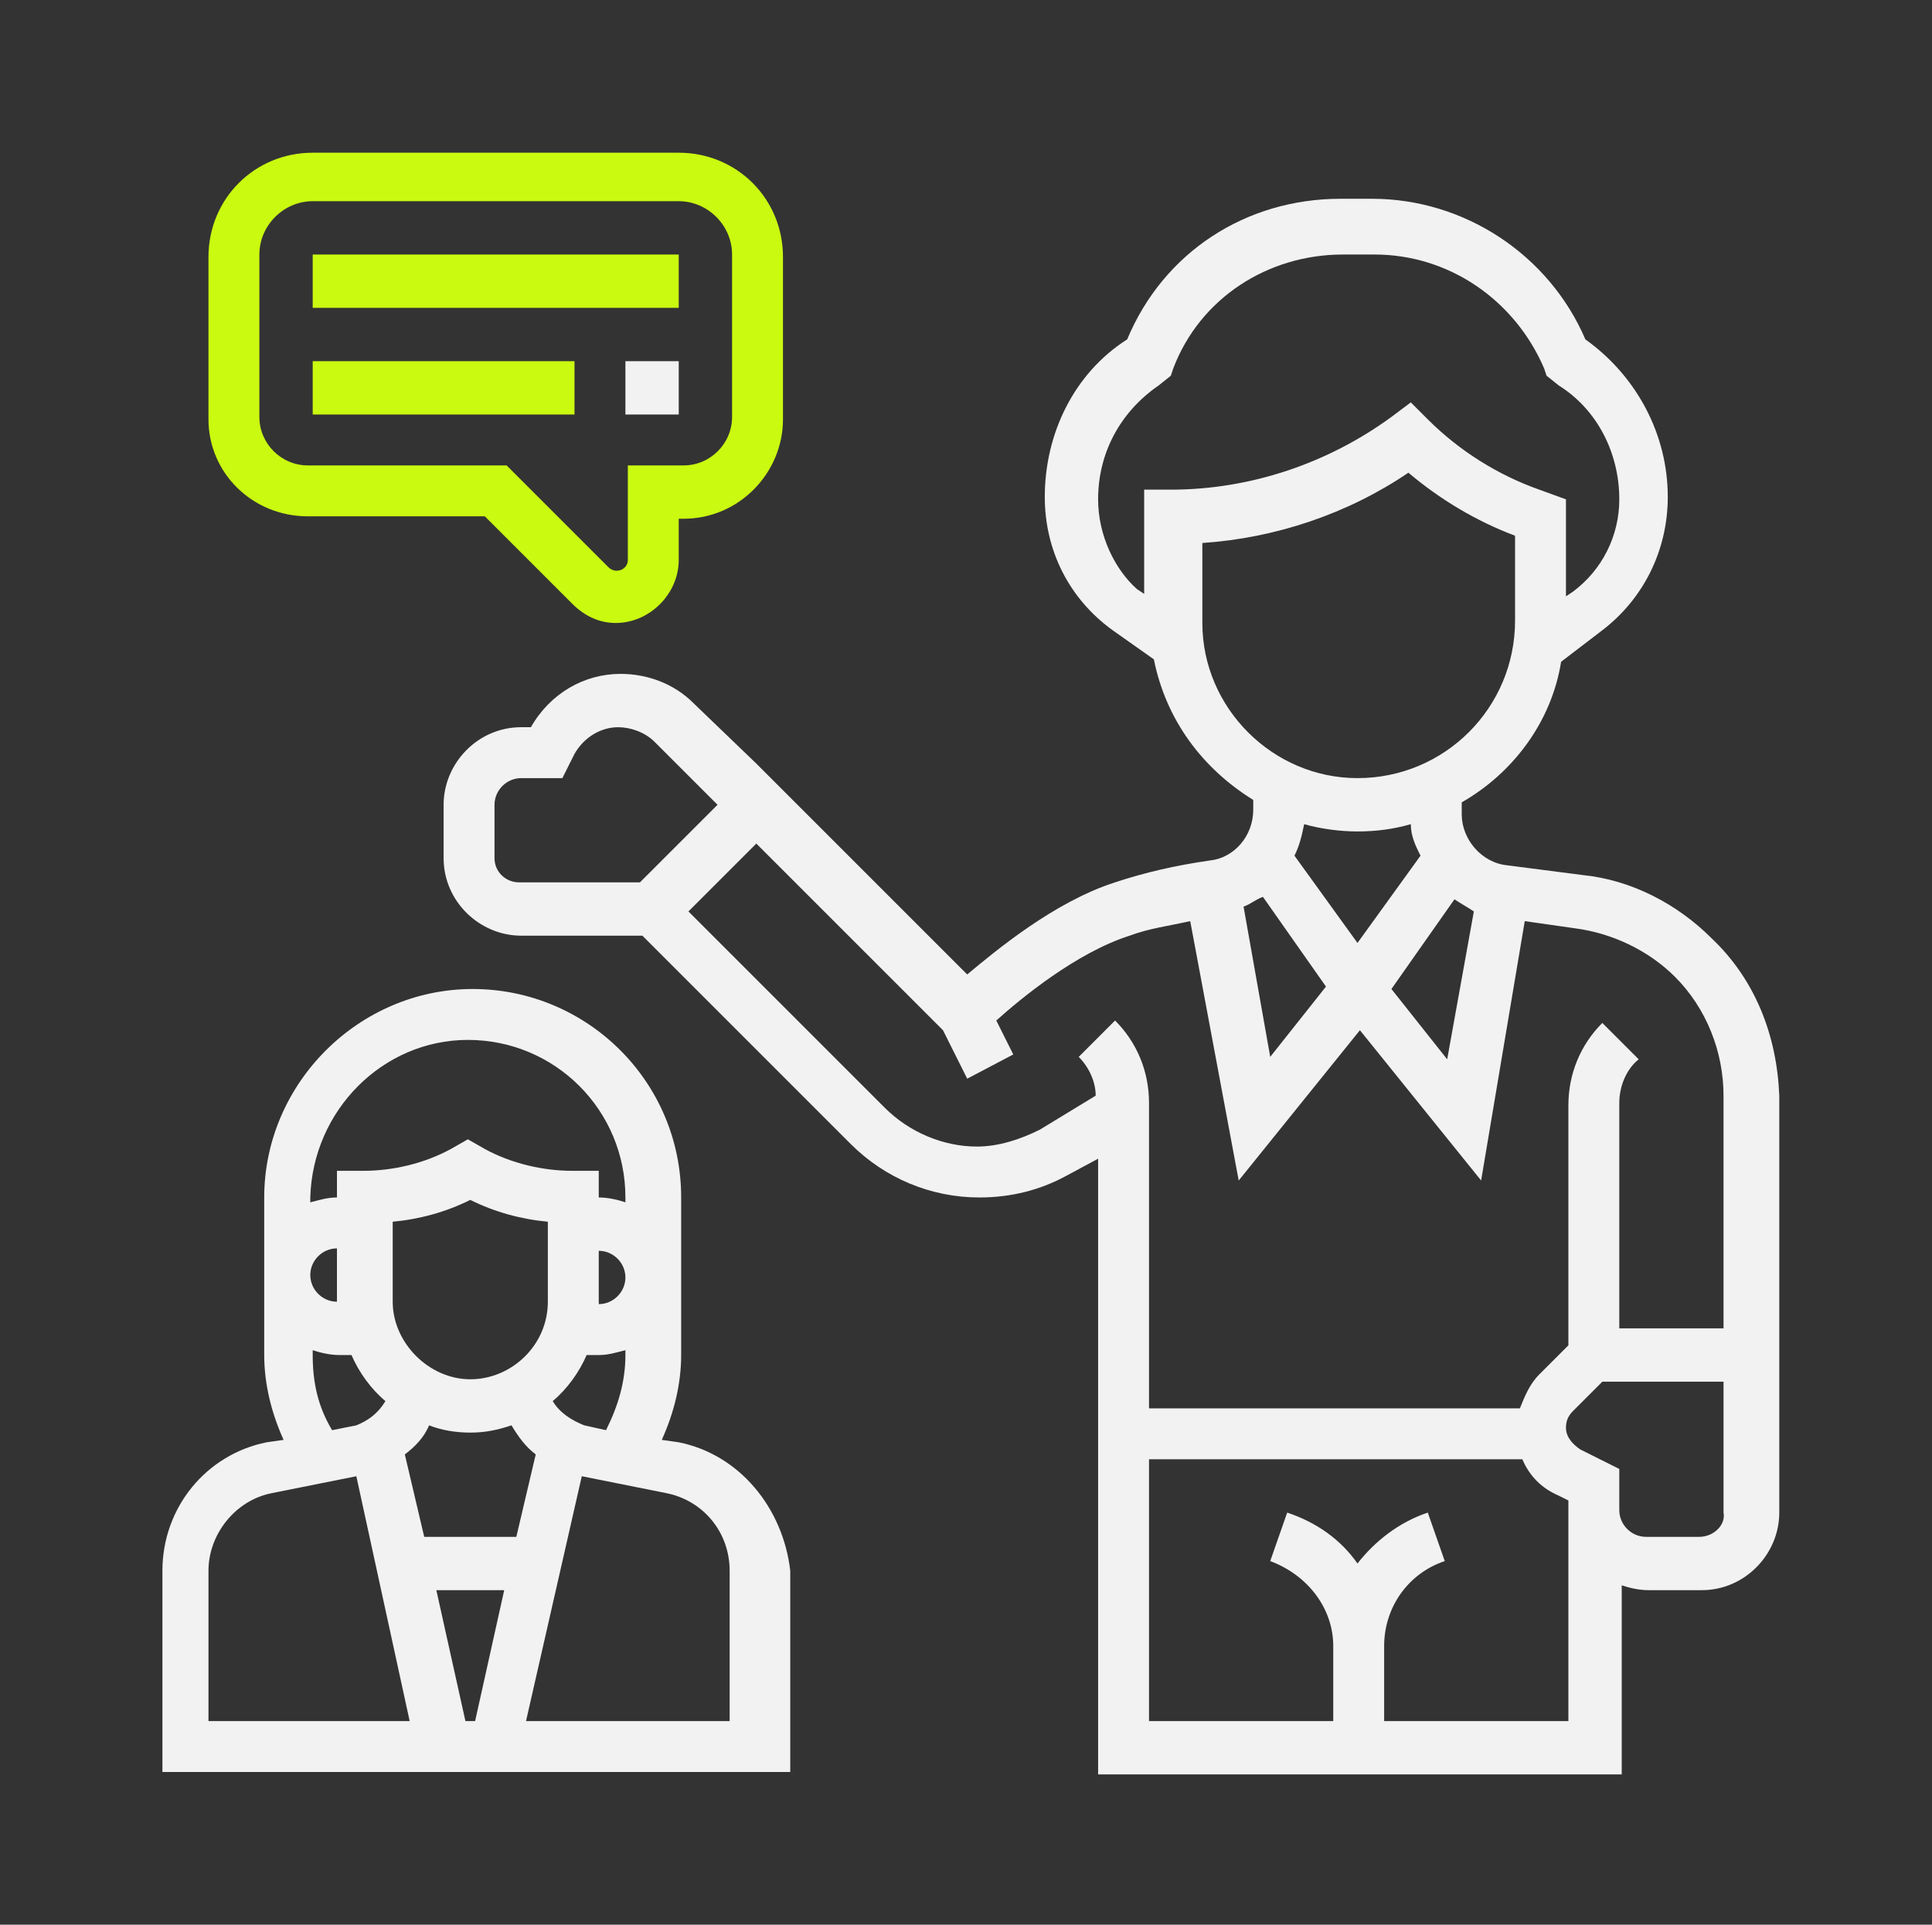 <?xml version="1.0" encoding="utf-8"?>
<!-- Generator: Adobe Illustrator 24.2.3, SVG Export Plug-In . SVG Version: 6.00 Build 0)  -->
<svg version="1.1" id="Layer_1" xmlns="http://www.w3.org/2000/svg" xmlns:xlink="http://www.w3.org/1999/xlink" x="0px" y="0px"
	 viewBox="0 0 79.7 79.4" style="enable-background:new 0 0 79.7 79.4;" xml:space="preserve">
<rect x="0" y="0" width="79.7" height="79.4" fill="#333333" stroke="none"/>
<style type="text/css">
	.st0{fill:#F4F4F4;}
	.st1{fill:#FFFFFF;}
	.st2{fill:#F2F2F2;}
	.st3{fill:#CAFA10;}
	.st4{fill:#F0F0F0;}
</style>
<g>
	<path class="st2" d="M70.6,38.7c-1.4-1.4-3.3-2.4-5.3-2.6l-3.1-0.4c-1.1-0.1-1.9-1.1-1.9-2.1v-0.5c2.1-1.2,3.7-3.3,4.1-5.8l1.7-1.3
		c1.7-1.3,2.7-3.3,2.7-5.5c0-2.6-1.3-5-3.4-6.5c-1.5-3.5-5-5.8-8.8-5.8h-1.3c-3.9,0-7.3,2.2-8.8,5.8c-2.2,1.4-3.4,3.9-3.4,6.5
		c0,2.2,1,4.2,2.8,5.5l1.7,1.2c0.5,2.5,2,4.5,4.1,5.8v0.4c0,1.1-0.8,2-1.8,2.1c-1.4,0.2-2.7,0.5-3.9,0.9c-2.5,0.8-4.9,2.8-6.1,3.8
		l-8.7-8.7L28.6,29c-0.8-0.8-1.9-1.2-3-1.2c-1.5,0-2.9,0.8-3.7,2.2h-0.4c-1.8,0-3.2,1.5-3.2,3.2v2.2c0,1.8,1.5,3.2,3.2,3.2h5
		l8.6,8.6c1.4,1.4,3.3,2.2,5.3,2.2c1.3,0,2.5-0.3,3.6-0.9l1.3-0.7v25.4h21.6v-7.8c0.3,0.1,0.7,0.2,1.1,0.2h2.2
		c1.8,0,3.2-1.5,3.2-3.2V45.2C73.3,42.7,72.4,40.4,70.6,38.7L70.6,38.7z M60,37.1c0.3,0.2,0.5,0.3,0.8,0.5l-1.1,6.1l-2.3-2.9
		L60,37.1z M45.3,20.6c0-1.9,0.9-3.6,2.5-4.7l0.5-0.4l0.1-0.3c1.1-2.9,3.9-4.7,7-4.7h1.3c3.1,0,5.8,1.9,7,4.7l0.1,0.3l0.5,0.4
		c1.6,1,2.5,2.8,2.5,4.7c0,1.5-0.7,2.9-1.9,3.8l-0.3,0.2v-4l-1.1-0.4c-1.7-0.6-3.3-1.6-4.6-2.9l-0.7-0.7l-0.8,0.6
		c-2.6,1.9-5.8,3-9.1,3h-1.1v4.3l-0.3-0.2C46,23.5,45.3,22.1,45.3,20.6L45.3,20.6z M49.6,25.7v-3.3c3-0.2,6-1.2,8.5-2.9
		c1.3,1.1,2.8,2,4.4,2.6v3.5c0,3.6-2.9,6.5-6.5,6.5C52.5,32.1,49.6,29.2,49.6,25.7L49.6,25.7z M56,34.3c0.8,0,1.5-0.1,2.2-0.3
		c0,0.5,0.2,0.9,0.4,1.3L56,38.9l-2.6-3.6c0.2-0.4,0.3-0.8,0.4-1.3C54.5,34.2,55.3,34.3,56,34.3L56,34.3z M54.7,40.7l-2.3,2.9
		l-1.1-6.2c0.3-0.1,0.5-0.3,0.8-0.4L54.7,40.7z M20.4,35.4v-2.2c0-0.6,0.5-1.1,1.1-1.1h1.7l0.5-1c0.4-0.7,1.1-1.1,1.8-1.1
		c0.5,0,1.1,0.2,1.5,0.6l2.6,2.6l-3.2,3.2h-5C20.9,36.4,20.4,36,20.4,35.4L20.4,35.4z M42.9,46.6c-0.8,0.4-1.7,0.7-2.6,0.7
		c-1.4,0-2.8-0.6-3.8-1.6l-8.1-8.1l2.8-2.8l7.7,7.7l1,2l1.9-1l-0.7-1.4c1-0.9,3.3-2.8,5.5-3.5c0.8-0.3,1.6-0.4,2.5-0.6l2,10.7l5-6.2
		l5,6.2L62.9,38l2.1,0.3c1.5,0.2,3,0.9,4.1,2c1.3,1.3,2,3.1,2,4.9v9.6h-4.3v-9.3c0-0.7,0.3-1.4,0.8-1.8l-1.5-1.5
		c-0.9,0.9-1.4,2.1-1.4,3.4v9.9l-1.2,1.2c-0.4,0.4-0.6,0.9-0.8,1.4H47.4V45.5c0-1.3-0.5-2.5-1.4-3.4l-1.5,1.5c0.4,0.4,0.7,1,0.7,1.6
		L42.9,46.6z M64.7,71h-7.6v-3.1c0-1.6,1-3,2.5-3.5l-0.7-2c-1.2,0.4-2.2,1.2-2.9,2.1c-0.7-1-1.7-1.7-2.9-2.1l-0.7,2
		C54,65,55,66.4,55,67.9V71h-7.6V60.2h15.4c0.3,0.7,0.8,1.2,1.5,1.5l0.4,0.2V71z M70.1,63.4h-2.2c-0.6,0-1.1-0.5-1.1-1.1v-1.7
		l-1.6-0.8c-0.3-0.2-0.6-0.5-0.6-0.9c0-0.3,0.1-0.5,0.3-0.7l1.2-1.2h5v5.4C71.2,62.9,70.7,63.4,70.1,63.4L70.1,63.4z M70.1,63.4"/>
	<path class="st2" d="M28,59.5l-0.7-0.1c0.5-1.1,0.8-2.3,0.8-3.5v-6.5c0-4.8-3.9-8.6-8.6-8.6s-8.6,3.9-8.6,8.6v6.5
		c0,1.2,0.3,2.4,0.8,3.5l-0.7,0.1c-2.5,0.5-4.3,2.7-4.3,5.3v8.3h25.9v-8.3C32.3,62.2,30.5,60,28,59.5L28,59.5z M24.1,58.8
		c-0.5-0.2-1-0.5-1.3-1c0.6-0.5,1.1-1.2,1.4-1.9h0.5c0.4,0,0.7-0.1,1.1-0.2v0.2c0,1.1-0.3,2.1-0.8,3.1L24.1,58.8z M22.6,53.7
		c0,1.8-1.5,3.2-3.2,3.2s-3.2-1.5-3.2-3.2v-3.3c1.1-0.1,2.2-0.4,3.2-0.9c1,0.5,2.1,0.8,3.2,0.9V53.7z M21.3,63.4h-3.8L16.7,60
		c0.4-0.3,0.8-0.7,1-1.2c0.5,0.2,1.1,0.3,1.7,0.3c0.6,0,1.1-0.1,1.7-0.3c0.3,0.5,0.6,0.9,1,1.2L21.3,63.4z M20.8,65.6L19.6,71h-0.4
		l-1.2-5.4H20.8z M24.7,51.6c0.6,0,1.1,0.5,1.1,1.1s-0.5,1.1-1.1,1.1V51.6z M19.3,42.9c3.6,0,6.5,2.9,6.5,6.5v0.2
		c-0.3-0.1-0.7-0.2-1.1-0.2v-1.1h-1.1c-1.2,0-2.5-0.3-3.6-0.9l-0.7-0.4l-0.7,0.4c-1.1,0.6-2.4,0.9-3.6,0.9h-1.1v1.1
		c-0.4,0-0.7,0.1-1.1,0.2v-0.2C12.9,45.8,15.8,42.9,19.3,42.9L19.3,42.9z M13.9,53.7c-0.6,0-1.1-0.5-1.1-1.1s0.5-1.1,1.1-1.1V53.7z
		 M12.9,55.9v-0.2c0.3,0.1,0.7,0.2,1.1,0.2h0.5c0.3,0.7,0.8,1.4,1.4,1.9c-0.3,0.5-0.7,0.8-1.2,1l-1,0.2C13.1,58,12.9,57,12.9,55.9
		L12.9,55.9z M8.6,64.8c0-1.5,1.1-2.9,2.6-3.2l3.5-0.7L16.9,71H8.6V64.8z M30.1,71h-8.4L24,60.9l3.5,0.7c1.5,0.3,2.6,1.6,2.6,3.2V71
		z M30.1,71"/>
	<rect x="12.9" y="10.5" class="st3" width="15.1" height="2.2"/>
	<rect x="12.9" y="14.9" class="st3" width="10.8" height="2.2"/>
	<rect x="25.8" y="14.9" class="st2" width="2.2" height="2.2"/>
	<path class="st3" d="M12.7,21.3H20l3.6,3.6c0.5,0.5,1.1,0.8,1.8,0.8c1.4,0,2.6-1.2,2.6-2.6v-1.7h0.2c2.3,0,4.1-1.9,4.1-4.1v-6.7
		c0-2.4-1.9-4.3-4.3-4.3H12.9c-2.4,0-4.3,1.9-4.3,4.3v6.7C8.6,19.5,10.4,21.3,12.7,21.3L12.7,21.3z M10.7,10.5c0-1.2,1-2.2,2.2-2.2
		H28c1.2,0,2.2,1,2.2,2.2v6.7c0,1.1-0.9,2-2,2h-2.3v3.9c0,0.4-0.5,0.6-0.8,0.3l-4.2-4.2h-8.2c-1.1,0-2-0.9-2-2V10.5z M10.7,10.5"/>
</g>
</svg>
